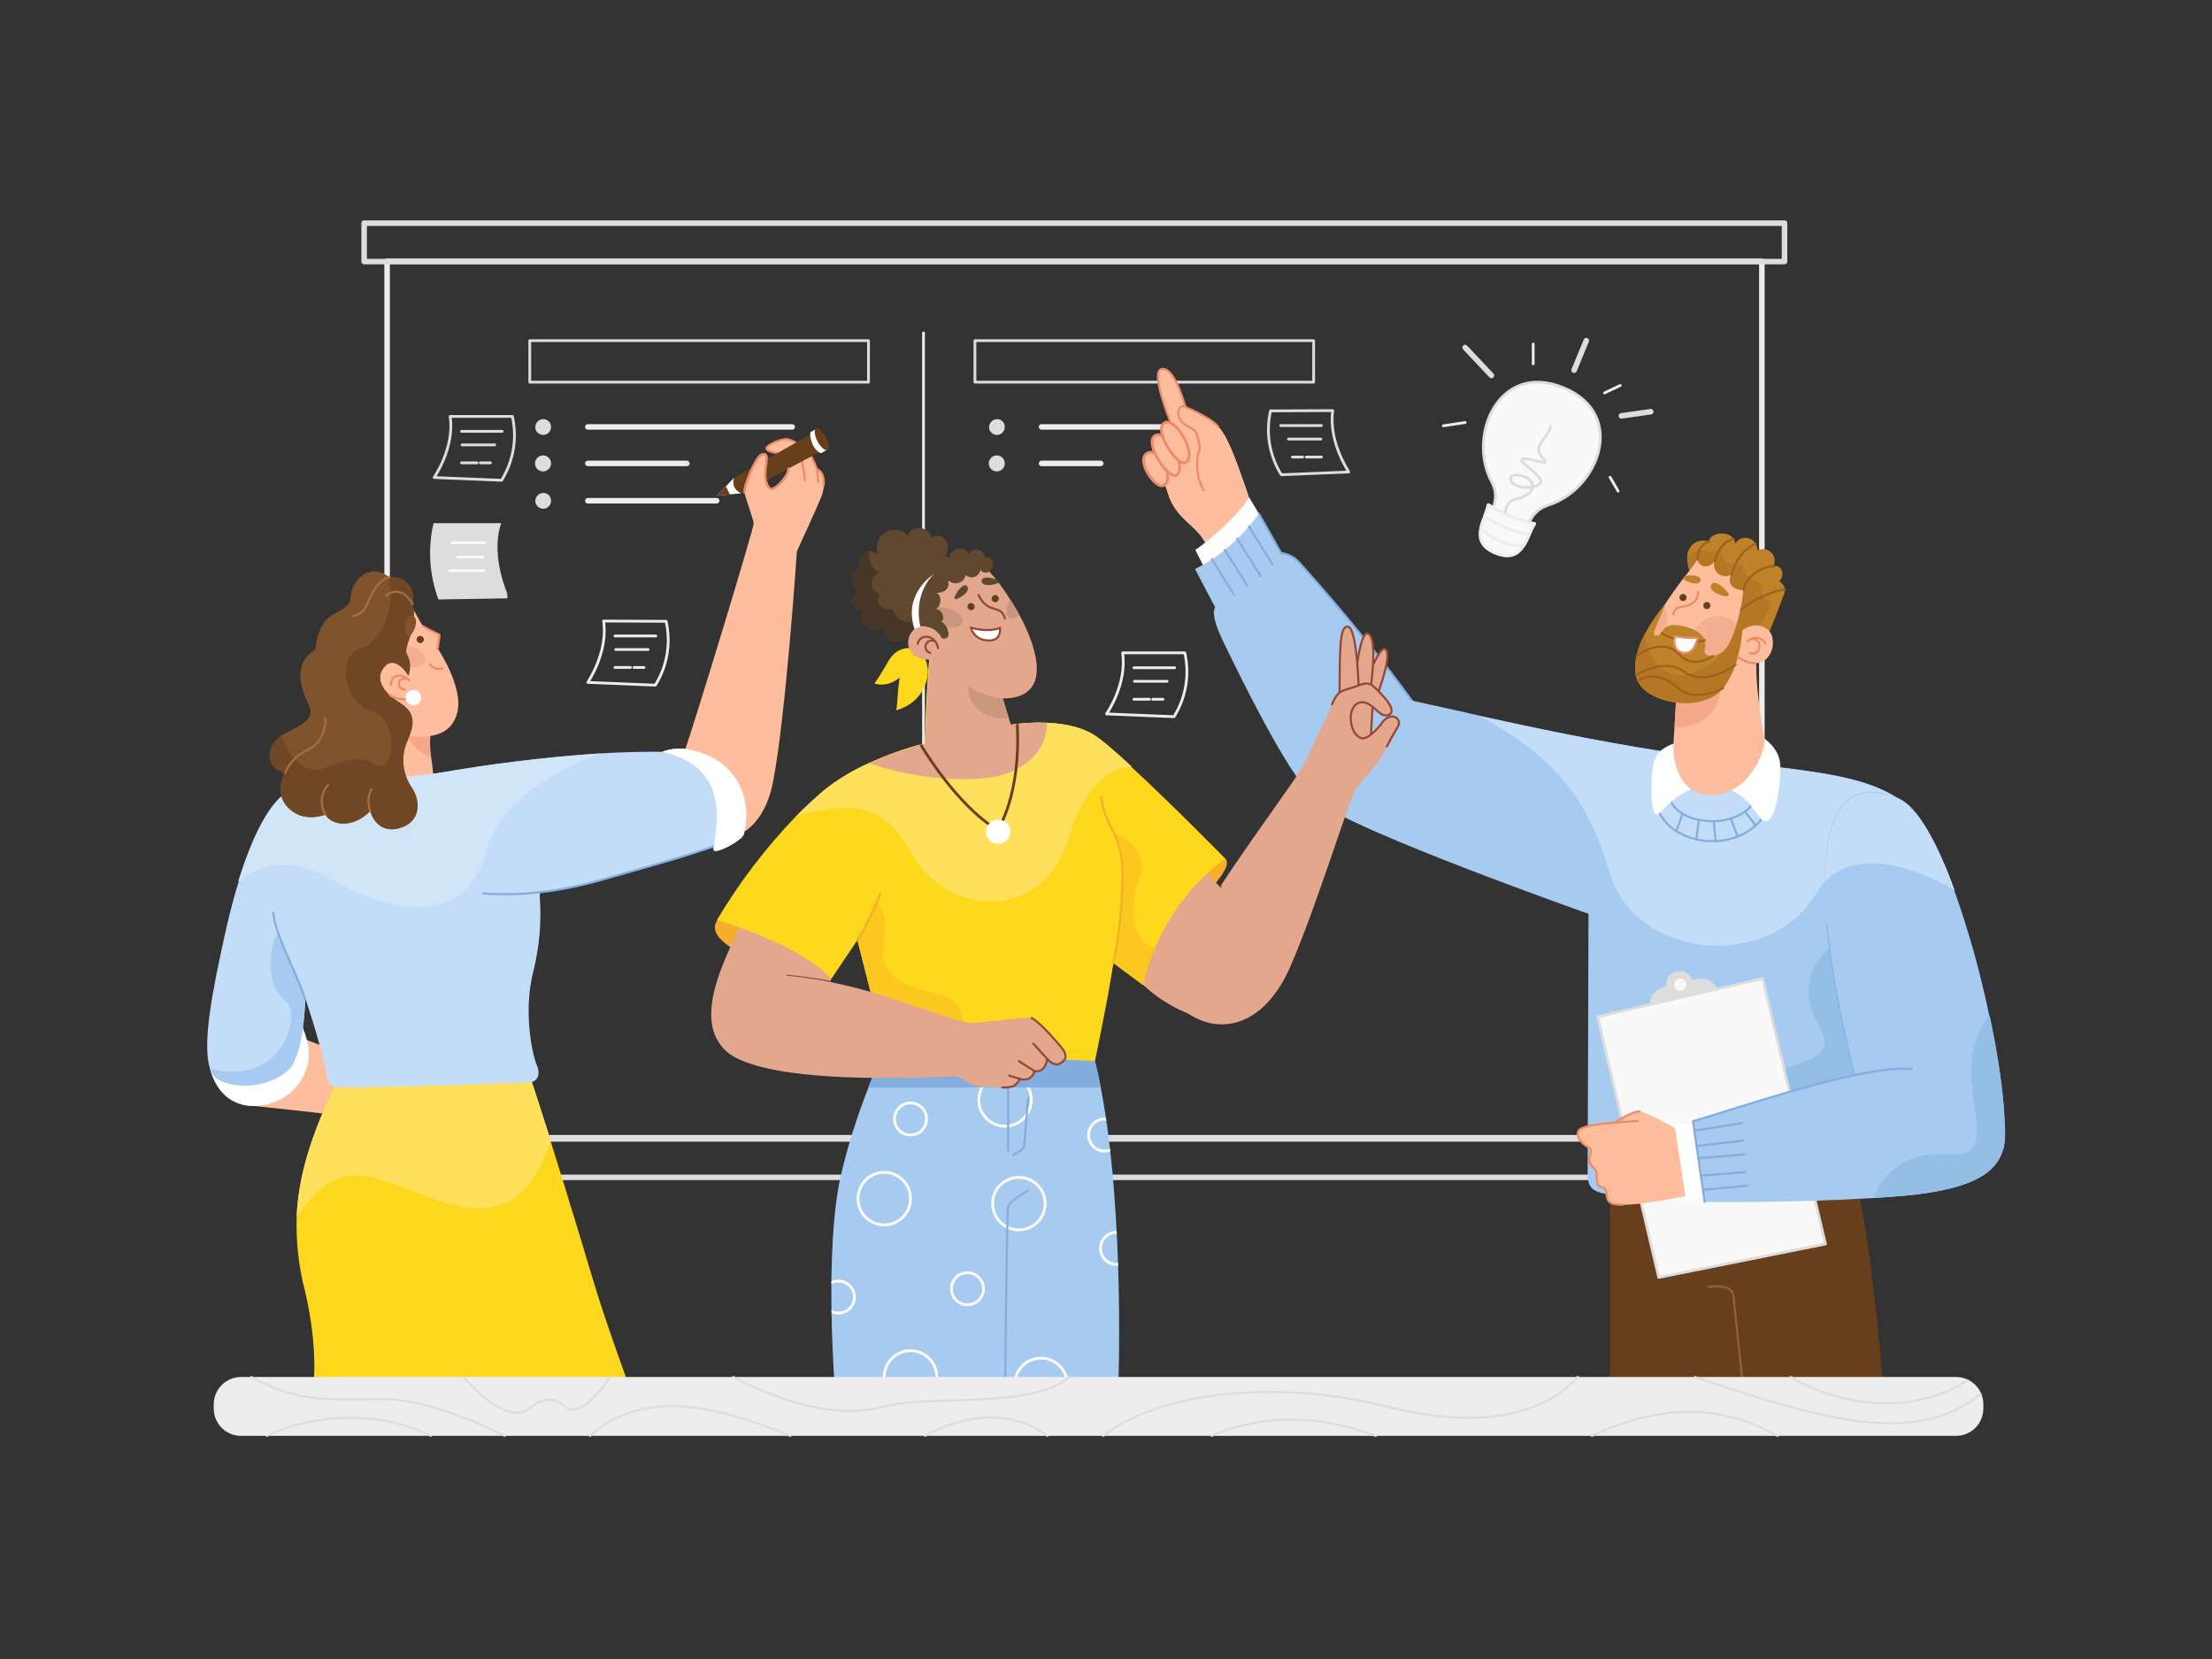 <?xml version="1.0" encoding="UTF-8"?> <!-- Generator: Adobe Illustrator 25.0.1, SVG Export Plug-In . SVG Version: 6.00 Build 0) --> <svg xmlns="http://www.w3.org/2000/svg" xmlns:xlink="http://www.w3.org/1999/xlink" id="Layer_1" x="0px" y="0px" viewBox="0 0 800 600" style="enable-background:new 0 0 800 600;" xml:space="preserve"><rect x="0" y="0" width="800" height="600" fill="#333333" stroke="none"/> <style type="text/css"> .st0{fill:#DDDDDD;} .st1{fill:none;stroke:#EDEDED;stroke-width:2;stroke-linecap:round;stroke-linejoin:round;} .st2{fill:none;stroke:#DDDDDD;stroke-linecap:round;stroke-linejoin:round;} .st3{fill:none;stroke:#DDDDDD;stroke-width:2;stroke-linecap:round;stroke-linejoin:round;} .st4{fill:#F9F9F9;stroke:#DDDDDD;stroke-linecap:round;stroke-linejoin:round;} .st5{fill:#F9F9F9;stroke:#EDEDED;stroke-linecap:round;stroke-linejoin:round;} .st6{fill:none;stroke:#EDEDED;stroke-linecap:round;stroke-linejoin:round;} .st7{fill:#DDDDDD;stroke:#DDDDDD;stroke-miterlimit:10;} .st8{fill:none;stroke:#F9F9F9;stroke-linecap:round;stroke-linejoin:round;} .st9{fill:#FEBD9D;} .st10{fill:none;stroke:#EF8A66;stroke-width:0.75;stroke-linecap:round;stroke-linejoin:round;} .st11{fill:#FEBD9D;stroke:#EF8A66;stroke-miterlimit:10;} .st12{fill:#FFFFFF;} .st13{fill:#A7CAF0;} .st14{fill:none;stroke:#83ADDF;stroke-width:0.75;stroke-linecap:round;stroke-linejoin:round;} .st15{fill:#683F1D;} .st16{fill:none;stroke:#91613D;stroke-width:0.75;stroke-linecap:round;stroke-linejoin:round;} .st17{fill:#93BEE5;} .st18{fill:#C3DCF8;} .st19{fill:#F4A789;} .st20{fill:#F4AF90;} .st21{fill:#BF8228;} .st22{fill:#B57724;} .st23{fill:none;stroke:#9B621F;stroke-width:0.75;stroke-linecap:round;stroke-linejoin:round;} .st24{fill:#FFFFFF;stroke:#EF8A66;stroke-width:0.75;stroke-linecap:round;stroke-linejoin:round;} .st25{fill:#E2A78D;stroke:#934735;stroke-width:0.75;stroke-miterlimit:10;} .st26{fill:#E2A78D;} .st27{fill:none;stroke:#934735;stroke-width:0.75;stroke-linecap:round;stroke-linejoin:round;} .st28{fill:#F7AD2B;} .st29{fill:#FED81D;} .st30{fill:#FCC71F;} .st31{fill:#FFE05C;} .st32{fill:#CB967E;} .st33{clip-path:url(#SVGID_2_);} .st34{fill:none;stroke:#FFFFFF;stroke-miterlimit:10;} .st35{fill:none;stroke:#683F1D;stroke-miterlimit:10;} .st36{fill:none;stroke:#F7AD2B;stroke-width:0.75;stroke-linecap:round;stroke-linejoin:round;} .st37{fill:#83ADDF;} .st38{fill:#604730;} .st39{fill:#473526;} .st40{fill:#FFFFFF;stroke:#934735;stroke-width:0.75;stroke-linecap:round;stroke-linejoin:round;} .st41{fill:#D0E5F7;} .st42{fill:#7F542D;} .st43{fill:#704725;} .st44{fill:none;stroke:#A56F42;stroke-width:0.75;stroke-linecap:round;stroke-linejoin:round;} .st45{fill:#EDEDED;} .st46{fill:none;stroke:#DDDDDD;stroke-width:0.75;stroke-linecap:round;stroke-linejoin:round;} </style> <g id="background"> <path class="st0" d="M363.4,154.4c0,1.6-1.3,2.9-2.8,2.9c-1.6,0-2.9-1.3-2.9-2.8s1.3-2.9,2.9-2.9c0,0,0,0,0,0 C362.1,151.5,363.4,152.8,363.4,154.4z"></path> <line class="st1" x1="376.7" y1="154.4" x2="432.2" y2="154.4"></line> <path class="st0" d="M363.4,167.6c0,1.6-1.3,2.9-2.9,2.9c-1.6,0-2.9-1.3-2.9-2.9s1.3-2.9,2.9-2.9l0,0 C362.1,164.7,363.4,166,363.4,167.6C363.4,167.6,363.4,167.6,363.4,167.6z"></path> <line class="st1" x1="376.7" y1="167.6" x2="398.1" y2="167.6"></line> <path class="st0" d="M199.3,154.4c0,1.6-1.3,2.9-2.8,2.9c-1.6,0-2.9-1.3-2.9-2.8c0-1.6,1.3-2.9,2.8-2.9c0,0,0,0,0,0 C198,151.5,199.3,152.8,199.3,154.4z"></path> <line class="st1" x1="212.6" y1="154.4" x2="286.5" y2="154.4"></line> <circle class="st0" cx="196.4" cy="167.6" r="2.9"></circle> <line class="st1" x1="212.6" y1="167.6" x2="248.4" y2="167.6"></line> <path class="st0" d="M199.3,181.1c0,1.6-1.3,2.9-2.8,2.9c-1.6,0-2.9-1.3-2.9-2.8c0-1.6,1.3-2.9,2.8-2.9c0,0,0,0,0,0 C198,178.2,199.3,179.5,199.3,181.1z"></path> <line class="st1" x1="212.6" y1="181.1" x2="259.2" y2="181.1"></line> <rect x="352.6" y="123.2" class="st2" width="122.5" height="15"></rect> <rect x="191.6" y="123.2" class="st2" width="122.5" height="15"></rect> <rect x="140" y="94.5" class="st1" width="497.2" height="317"></rect> <rect x="131.7" y="411.9" class="st3" width="513.7" height="13.9"></rect> <rect x="131.7" y="80.7" class="st3" width="513.7" height="13.9"></rect> <path class="st4" d="M565.4,140.2c-23.2-9.5-34.8,17.1-26,33.9c2.1,3.9,1.8,7.1-0.2,11.9s-2,8.2,3.3,10.3s7.6-0.3,9.5-5.1 s4-7.2,8.2-8.6C578.2,176.8,588.6,149.7,565.4,140.2z"></path> <path class="st2" d="M545.1,191.1c-1.3-5.7-0.9-9.6,3.2-10.6s7.3-3.3,5.5-6.2s-9.2-3.7-7.1-0.1s12.7,2.3,10.2-1.2s-8.4-6.4-6-7 s9.9,2.8,7.5,0.2c-4.8-5.2,0.8-6.4,2.4-12"></path> <path class="st5" d="M555,189.4c-0.8,1.4-1.5,2.8-2.1,4.3c-0.4,1.1-1,2.2-1.6,3.3c-2.2,3.7-5.2,5.2-10.4,3.1s-6.3-5.3-5.3-9.5 c0.3-1.2,0.7-2.4,1.2-3.5c0.6-1.5,1.1-3,1.5-4.6C543.4,185.9,549,188.2,555,189.4z"></path> <path class="st5" d="M555,189.4c-0.7,1.2-1.4,2.5-1.9,3.9c-0.1,0.1-0.1,0.3-0.2,0.5c-0.4,1.1-1,2.2-1.6,3.3 c-2.2,0.5-4.9,0.1-8.6-1.4s-5.9-3.1-7.1-5c0.3-1.2,0.7-2.4,1.2-3.5l0.2-0.5c0.5-1.3,1-2.7,1.3-4.1C543.4,185.9,549,188.2,555,189.4 z"></path> <path class="st5" d="M555,189.4c-0.7,1.2-1.4,2.5-1.9,3.9c-5.8-1.1-11.3-3.3-16.2-6.6c0.5-1.3,1-2.7,1.3-4.1 C543.4,185.9,549,188.2,555,189.4z"></path> <line class="st3" x1="569.3" y1="133.9" x2="573.7" y2="123.2"></line> <line class="st3" x1="586.4" y1="150.4" x2="597" y2="148.9"></line> <line class="st3" x1="539.4" y1="135.8" x2="529.9" y2="125.7"></line> <line class="st6" x1="554.5" y1="131.6" x2="554.5" y2="124.4"></line> <line class="st6" x1="529.9" y1="152.8" x2="522" y2="154"></line> <line class="st6" x1="582.3" y1="172.6" x2="585.2" y2="177.6"></line> <line class="st6" x1="580.3" y1="142.1" x2="586" y2="139.4"></line> <path class="st7" d="M180.6,189.7h-23.4c-2,8.8-1.4,18,1.7,26.6l24.6-0.4C183.4,215.9,176.8,201.5,180.6,189.7z"></path> <line class="st8" x1="175.3" y1="196.3" x2="163.4" y2="196.3"></line> <line class="st8" x1="174.6" y1="201.5" x2="165.6" y2="201.5"></line> <line class="st8" x1="175.1" y1="206.4" x2="162.6" y2="206.4"></line> <path class="st2" d="M162.8,150.6h22.5c1.8,7.9,0.4,16.2-3.9,23.1l-24.4-1C157,172.7,164.5,162,162.8,150.6z"></path> <line class="st2" x1="166.9" y1="156" x2="181.6" y2="156"></line> <line class="st2" x1="167.1" y1="160.9" x2="178.9" y2="160.9"></line> <line class="st2" x1="166.9" y1="167.4" x2="172.5" y2="167.4"></line> <line class="st2" x1="173.7" y1="167.4" x2="177.4" y2="167.4"></line> <path class="st6" d="M218.3,224.6l22.6,0.1c1.8,7.9,0.4,16.2-3.9,23.1l-24.4-1C212.6,246.7,220,235.9,218.3,224.6z"></path> <line class="st6" x1="222.4" y1="230" x2="237.2" y2="230"></line> <line class="st6" x1="222.7" y1="234.9" x2="234.4" y2="234.9"></line> <line class="st6" x1="222.4" y1="241.4" x2="228" y2="241.4"></line> <line class="st6" x1="229.3" y1="241.4" x2="232.9" y2="241.4"></line> <path class="st6" d="M406,236.1h22.5c1.8,7.9,0.4,16.2-3.9,23.1l-24.4-1C400.2,258.2,407.7,247.5,406,236.1z"></path> <line class="st6" x1="410.1" y1="241.5" x2="424.8" y2="241.5"></line> <line class="st6" x1="410.3" y1="246.4" x2="422.1" y2="246.4"></line> <line class="st6" x1="410.1" y1="252.9" x2="415.7" y2="252.9"></line> <line class="st6" x1="416.9" y1="252.9" x2="420.6" y2="252.9"></line> <path class="st2" d="M482,148.5l-22.5,0.1c-1.8,7.9-0.4,16.2,3.9,23.1l24.4-1C487.8,170.6,480.4,159.9,482,148.5z"></path> <line class="st2" x1="477.9" y1="153.9" x2="463.2" y2="153.9"></line> <line class="st2" x1="477.7" y1="158.8" x2="466" y2="158.8"></line> <line class="st2" x1="477.9" y1="165.3" x2="472.4" y2="165.3"></line> <line class="st2" x1="471.1" y1="165.3" x2="467.4" y2="165.3"></line> <line class="st6" x1="334" y1="120.4" x2="334" y2="356.5"></line> </g> <g id="Man"> <g id="hand"> <path class="st9" d="M451.7,179.9c-5.5-16.2-7.9-22-11-25.5s-12-7.2-12-7.2s-3.7-14.3-8.4-13.8s3.1,19.4,3.1,19.4l-4.1,18.6 c1.3,2.2,2.4,4.5,3.1,7c3.2,10.6,12,11.6,14.5,20.5C436.8,198.4,451.6,189.4,451.7,179.9z"></path> <path class="st9" d="M451.7,179.9c-5.5-16.2-7.9-22-11-25.5s-12-7.2-12-7.2s-3.7-14.3-8.4-13.8s3.1,19.4,3.1,19.4l-4.1,18.6 c1.3,2.2,2.4,4.5,3.1,7c3.2,10.6,12,11.6,14.5,20.5C436.8,198.4,451.6,189.4,451.7,179.9z"></path> <path class="st10" d="M440.7,154.4c-3.1-3.6-12-7.2-12-7.2s-3.7-14.3-8.4-13.8s3.1,19.4,3.1,19.4l-4.1,18.6"></path> <path class="st11" d="M414.6,164.1c3.9-3.1,10.6,8.2,6.5,11.3C418.3,177.6,410.9,167,414.6,164.1z"></path> <path class="st10" d="M428.8,147.1c-3.1-1.2-3.5,4-0.8,6s4.4,2.4,4.8,3.7s1.2,5.2,1.2,5.2c-1.8,5-1.3,10.6,1.3,15.3"></path> <path class="st11" d="M417.5,157.7c3.9-3.1,12.1,11,8.1,14.1C422.8,173.9,413.9,160.6,417.5,157.7z"></path> <path class="st11" d="M420.9,153.1c3.9-3.1,12.1,11,8.1,14.1C426.2,169.4,417.2,156,420.9,153.1z"></path> <path class="st12" d="M437.5,209.1l-5.2-10.2c0,0,12.8-8.8,19.5-19l4.4,7.4C456.1,187.3,450.8,210.4,437.5,209.1z"></path> <path class="st13" d="M514.2,258.5c-17.9-25.8-40.9-51.2-44.1-54.8c-1.7-2-4.2-3.4-6.8-3.7l-8-14.2c0,0-8.7,13-23.1,20l7.3,13.9 c0,0-2.2,1.7,2.7,11.9s23.8,49.4,33.3,57.2C498.3,307.5,537.7,292.5,514.2,258.5z"></path> <line class="st14" x1="451.1" y1="211.8" x2="443" y2="198.9"></line> <line class="st14" x1="446.3" y1="215.1" x2="438.3" y2="202.3"></line> <line class="st14" x1="451.7" y1="190.4" x2="460.2" y2="204.1"></line> <line class="st14" x1="447.4" y1="194.8" x2="456" y2="208.4"></line> <path class="st14" d="M514.2,258.5c-17.9-25.8-40.9-51.2-44.1-54.8c-1.7-2-4.2-3.4-6.8-3.7l-8-14.2"></path> </g> <g id="body"> <path class="st15" d="M681.2,503.1h-98.9v-77.9l88.4-1.2C677.5,452.7,681.2,503.1,681.2,503.1z"></path> <path class="st16" d="M630.5,503.1c0,0-3.2-31.4-3.6-34.4c-0.2-1.6-1.5-2.9-3.1-3.2c-1.9-0.4-3.9-0.4-5.8,0"></path> <path class="st13" d="M688.3,313.8c-1.6,26.1-7,66.6-10.8,92.5c-2.1,14.5-3.7,24.4-3.7,24.4s-63.3,2.5-80.5,2s-19.1-1.7-19.1-8.7 s0.3-93.5,0.3-93.5s-84.9-30-97.1-40.2s2.4-43.7,33.8-36.8c7.9,1.7,15.8,3.5,23.8,5.3c23.8,5.3,49.1,10.6,80.8,15.1 c34.4,4.9,56,5.2,70.7,14.9C688.9,290.3,689.2,300.1,688.3,313.8z"></path> <path class="st17" d="M665.5,340.1c-13.4,8.5-13.4,20.4-8.2,29.6c12.1,21.3-23,7.5-24.5,33.8l50.8-12.1L665.5,340.1z"></path> <path class="st18" d="M706.9,322c-5.8-3.5-12-6.3-18.6-8.1c-10.8-3-21.2-2.4-28.1,4.8c-1.2,1.3-2.3,2.7-3.2,4.2 c-17.3,29-65.7,23.7-74.7-6.9c-7.6-26-19.4-42.2-47.2-57c23.8,5.2,49.1,10.5,80.8,15c34.4,4.9,56,5.2,70.7,14.9 C693.5,291.8,700.7,304.9,706.9,322z"></path> <path class="st14" d="M619.2,272.1c-11.3,0-20.4,7.2-20.4,16.1c0,5,2.9,9.5,7.5,12.4c2.2,1.4,4.6,2.4,7.2,3 c1.9,0.4,3.8,0.7,5.8,0.6c0.4,0,0.8,0,1.3,0c2.7-0.1,5.4-0.7,7.9-1.7c2.4-0.9,4.6-2.3,6.5-4c3-2.6,4.7-6.4,4.8-10.3 C639.7,279.3,630.5,272.1,619.2,272.1z M626,296c-2,0.6-4.1,1-6.2,1h-0.6c-1.6,0-3.3-0.2-4.9-0.5c-2.1-0.4-4-1.2-5.8-2.2 c-2.9-1.8-4.7-4.2-4.7-6.9c0-5.3,6.9-9.7,15.4-9.7s15.4,4.3,15.4,9.7c0,2.4-1.3,4.5-3.6,6.2C629.5,294.6,627.8,295.5,626,296z"></path> <path class="st12" d="M609.1,268c-3.8,0.7-8.1,2-10.2,5.7s-2.2,18.9-0.3,20.6s4.5-6.3,16.2-10.2L609.1,268z"></path> <path class="st12" d="M624.5,284.8l11.9-18.8c0,0,6.3,3.3,7.3,9.4s-1.7,25.8-6.7,20.8C633.5,292.7,634.2,289.8,624.5,284.8z"></path> <line class="st14" x1="606.3" y1="300.6" x2="608.5" y2="294.2"></line> <line class="st14" x1="613.5" y1="303.6" x2="614.4" y2="296.5"></line> <line class="st14" x1="620.5" y1="304.3" x2="619.8" y2="297"></line> <line class="st14" x1="628.4" y1="302.6" x2="626" y2="296"></line> <line class="st14" x1="634.9" y1="298.5" x2="631.1" y2="293.5"></line> <path class="st9" d="M638.2,268.5c0.1,2.3-4.7,17.7-17.9,19s-15.2-13.1-15.1-16.9c0-1.5,0.2-4.2,0.4-7.6 c0.3-4.6,0.6-10.6,0.9-16.4l0.1-1.3c1.5-34,30.7-27.2,28.8-9.2C634.2,247.2,638.1,266.2,638.2,268.5z"></path> <path class="st19" d="M605.6,263c0.3-4.6,0.6-10.6,0.9-16.4l16.2-2.5C623.2,254.4,618.2,263.3,605.6,263z"></path> <path class="st14" d="M671,388.8c0-0.2-0.1-0.4-0.2-0.6c-4.5-18.2-8.3-37.3-9.9-53.9"></path> <path class="st0" d="M597,365.9c-1.5-6.3,2.4-8.2,5.7-9.3c-0.3-1.8,0.3-4.7,4.3-5.3c3.8-0.6,5.1,3.1,5.1,3.1s7.9-2.7,9.9,5.4 L597,365.9z"></path> <polygon class="st4" points="577.8,367.7 637.5,353.9 660.2,449.9 599.9,462 "></polygon> <path class="st4" d="M605,356.1c0,1.5,1.2,2.7,2.7,2.7c1.5,0,2.7-1.2,2.7-2.7c0-1.5-1.2-2.7-2.7-2.7c0,0,0,0,0,0 C606.2,353.4,605,354.6,605,356.1z"></path> </g> <g id="upper_hand"> <path class="st13" d="M725,408.3L725,408.3c0,1.9-0.1,3.8-0.3,5.7v0.3c-0.1,0.4-0.1,0.8-0.3,1.1c-2.4,8-17.9,15.5-32.2,7.2 c-1.3-0.7-2.5-1.5-3.6-2.5c-4.6-3.8-8.4-8.6-11.1-14c-2.9-5.6-5.1-11.4-6.6-17.5c0-0.2-0.1-0.4-0.2-0.6 c-6-24.3-10.7-50.1-10.7-69.6c0-23.5,6.9-37.9,26.6-29.7c6.8,2.9,13.9,16,20.1,33.1c5.3,14.8,9.5,29.9,12.7,45.3 C723,383.2,725,398.2,725,408.3z"></path> <path class="st17" d="M724.8,414.1v0.3c-0.1,0.4-0.1,0.8-0.3,1.1c-2.4,8-17.9,15.5-32.2,7.2c-1.3-0.7-2.5-1.5-3.6-2.5 c4.4-2.3,9.3-3.2,14.2-2.8c26.4,2.4-1.6-26.8,16.7-50.2c3.4,16,5.4,31,5.5,41.1l0,0C725.2,410.2,725.1,412.2,724.8,414.1z"></path> <path class="st18" d="M706.9,322c-5.8-3.5-12-6.3-18.6-8.1c-10.8-3-21.2-2.4-28.1,4.8c0-23.5,6.9-37.9,26.6-29.7 C693.5,291.8,700.7,304.9,706.9,322z"></path> </g> <g id="hand-2"> <path class="st9" d="M607.1,408.8c-1.6-1-11.3-6.6-14.1-6.8s-8.8,4-8.8,4s-11.8,0.7-13.2,2.8s1.3,5.1,3.4,6.1s0.1,3.2,0.4,5 s2.5,3,2.7,4.2s-0.9,4.5,1.8,5.3s1,2.5,2.4,4.9s9.7,1.9,31-2.3L607.1,408.8z"></path> <path class="st10" d="M593,402c-2.8-0.2-8.8,4-8.8,4s-11.8,0.7-13.2,2.8s1.3,5.1,3.4,6.1s0.1,3.2,0.4,5s2.5,3,2.7,4.2 s-0.9,4.5,1.8,5.3s1,2.5,2.4,4.9c0.5,0.9,2.2,1.4,5.2,1.4"></path> <polygon class="st12" points="605.6,406.8 609.8,434.2 618.9,432.8 616.1,406.2 "></polygon> <path class="st13" d="M724.8,414.3c-0.1,0.4-0.2,0.8-0.3,1.1c-2.4,9.4-12.4,15.4-39.9,17.4c-2.4,0.2-4.8,0.3-7.1,0.5 c-32.6,1.9-60.9,1.4-60.9,1.4l-4.2-29.2c14.8-4.4,39.4-12.7,58.7-16.7c8-1.6,15-2.6,20.2-2.2c5.9,0.3,11.7,1.3,17.3,2.9 c1.5,0.4,3,1,4.4,1.6c6.6,3,11.1,7.7,11.9,15.4c0.1,0.6,0.1,1.3,0.2,1.9l0,0C725.2,410.3,725.1,412.4,724.8,414.3z"></path> <path class="st14" d="M691.2,386.6c-5.2-0.4-12.2,0.5-20.2,2.2c-19.3,4-43.9,12.3-58.7,16.7l4.2,29.2"></path> <line class="st14" x1="612.8" y1="408.9" x2="630.1" y2="406.2"></line> <line class="st14" x1="613.6" y1="414.5" x2="630.5" y2="412.5"></line> <line class="st14" x1="614.2" y1="418.9" x2="630.9" y2="417.5"></line> <line class="st14" x1="615.2" y1="425.2" x2="631.2" y2="423.9"></line> <line class="st14" x1="616.1" y1="430.3" x2="631.8" y2="428.8"></line> <path class="st10" d="M584.2,406c4.3-0.4,8.2-0.6,8.2-0.6"></path> <path class="st17" d="M724.8,414.3c-0.1,0.4-0.1,0.8-0.3,1.1c-2.4,9.4-12.4,15.4-39.9,17.4c-2.4,0.2-4.8,0.3-7.1,0.5 c6.1-15.1,19.7-16.4,25.5-15.8c17.7,1.6,11-10.9,10.1-26.4c6.6,3,11.1,7.7,11.9,15.4c0.1,0.6,0.1,1.3,0.2,1.9l0,0 C725.2,410.3,725.1,412.4,724.8,414.3z"></path> </g> <g id="head"> <path class="st9" d="M633.4,213.6c-0.7,4.9-1.8,9.6-3.5,14.2c-2.6,6.7-6.8,12.6-13.6,12.6c-0.7,0-1.4-0.1-2.2-0.2l-18.2-7.4 c0,0,0.1-0.4,0.3-1c1.3-4.4,3.1-8.6,5.5-12.6c0.2-0.3,0.4-0.7,0.7-1c4.3-6.6,8.6-11.8,8.6-11.8s0.2-6.3,5.4-7.2 S634.8,204,633.4,213.6z"></path> <path class="st20" d="M629.9,227.8c-2.6,6.7-6.8,12.6-13.6,12.6c-4.5-2.8-5.8-8.8-2.9-13.2c2.8-4.5,8.8-5.8,13.2-2.9 C628,225.1,629.1,226.3,629.9,227.8z"></path> <path class="st20" d="M603.1,223.6c0,4-2.9,7.4-6.8,8.1c1.3-4.4,3.1-8.6,5.5-12.6C602.7,220.5,603.1,222.1,603.1,223.6z"></path> <path class="st21" d="M645.2,214.9c-0.8,2.3-3.6,9.6-5.2,13.5c-0.6,1.6-1.1,2.7-1.1,2.7l-4.4-1.6l-3.2-1.1l-1.1-0.4 c0,0,0,0.5-0.1,1.3c-0.3,3-0.9,6.1-1.8,9c-1,3.7-2.6,7.1-4.8,10.2c-6,8-21.6,7.2-28.8,1c-5-4.3-4-12.3,0.3-20.5 c2.1-3.8,4.5-7.4,7.4-10.7c0,0-3.5,8.2-4.1,10c-0.7,2.2,1.9,2,2.9,0.1s2.9-3.2,8.5-1.7s7.9,4.4,6.8,8.4c-0.6,2.4,3.8,3.2,7.1,0.1 c0.3-0.3,0.5-0.6,0.8-0.9c0.4-0.6,0.8-1.2,1.2-1.8c3-6.1,4.8-15.5,4.9-19.1c-3.3,0.2-6.2-2.3-4.3-5.5c-3.9,1.6-6.8-1.2-6.2-4.9 c-1.7,2.7-5.5,2.5-6-0.7l-3,4.1c-0.6-1.6-0.8-3.2-0.8-4.9c0.2-5,4.5-6.8,7.8-5.7c0.5-3.6,9-4.3,9.6,0.8c1.8-3.4,7.8-2.7,8,2.5 c2-1.1,4.6-0.4,5.7,1.7c0.7,1.2,0.7,2.7,0.1,3.9c2.8-0.6,4.5,3,2.1,5.6C643.7,210.4,646.3,211.6,645.2,214.9z"></path> <path class="st15" d="M616,219c0,0.7,0.6,1.3,1.3,1.3c0.7,0,1.3-0.6,1.3-1.3c0-0.7-0.6-1.3-1.3-1.3S616,218.3,616,219 C616,219,616,219,616,219z"></path> <path class="st15" d="M607.4,216.1c0,0.7,0.6,1.3,1.3,1.3c0.7,0,1.3-0.6,1.3-1.3c0-0.7-0.6-1.3-1.3-1.3c0,0,0,0,0,0 C608,214.8,607.4,215.4,607.4,216.1z"></path> <path class="st21" d="M618.7,211.9c-0.7,2.4,6.3,4.8,6.6,3.3C625.5,214.2,619.7,208.4,618.7,211.9z"></path> <path class="st21" d="M608.8,208.8c-0.4,1.3,5.5,3.5,6.2,1.3C615.8,207.6,609.1,207.7,608.8,208.8z"></path> <path class="st22" d="M634.5,229.4l-4.3-1.6c-0.3,3.5-0.9,7-1.9,10.3c-1.4,0.2-3-0.5-4.6-3c0.8-0.8,1.4-1.7,1.9-2.7 c3-6.1,4.8-15.5,4.9-19.1c-3.3,0.2-6.2-2.3-4.3-5.5c-3.9,1.6-6.8-1.2-6.2-4.9c-1.7,2.7-5.5,2.5-6-0.7l-3,4.1 c-0.6-1.6-0.8-3.2-0.8-4.9c1.6-1.6,3.8-2.8,5.7-2.2c0,0,4.9,1.2,6.6-1.2c-1,3.8,2.9,7.3,7.4,5.8c0,0,1.6,6.8,7.1,6.8 c0,0-0.6,6.1,2.6,6.7C642.1,217.9,637.3,224.8,634.5,229.4z"></path> <path class="st22" d="M630.1,229.2c-0.3,3-0.9,6.1-1.8,9c-1,3.7-2.6,7.1-4.8,10.2c-6,8-21.6,7.2-28.8,1c-5-4.3-4-12.3,0.3-20.5 c0.6,14.3,14.2,22.5,28.7,6.4l0.8-0.9C626.3,232.5,628.1,230.8,630.1,229.2z"></path> <path class="st22" d="M640,228.4c-0.6,1.6-1.1,2.7-1.1,2.7l-4.4-1.6l-3.2-1.1C636.2,225.1,638.7,226.4,640,228.4z"></path> <path class="st9" d="M628.5,237.6c0.9-3.2,1.4-6.4,1.7-9.6c2.8-2.5,7.6-2.4,9.8,0.4c0.6,0.8,1,1.7,1.1,2.7 C642,237,636.9,243.4,628.5,237.6z"></path> <path class="st10" d="M634.9,239.9c-2.3-0.1-4.5-0.9-6.3-2.3"></path> <path class="st10" d="M605.2,222.2c0.4-2.5,1.8-2.5,4.5-3s4.7-2.8,4.4-5.2"></path> <path class="st10" d="M632,232c1.5-1.7,4.1-1.8,5.7-0.3c0.3,0.3,0.6,0.6,0.8,1"></path> <path class="st10" d="M633.3,231.1c4.5-0.4,3.8,6.4-0.5,5.1"></path> <path class="st23" d="M592.4,246.2c4.3-2.9,10-1.4,14.6,2.7c6.1,5.5,16.2,0,16.2,0"></path> <path class="st23" d="M627.7,240.4c-2.5,2-12,7.5-18.8,2.4s-17.2,1.3-17.2,1.3"></path> <path class="st23" d="M591.9,237.3c2.2-2,10.3-6.3,15.5-0.6s12.1,0.5,12.1,0.5"></path> <path class="st23" d="M601,228.9c1.3,1.4,10.3,4.6,15.6,2.6"></path> <path class="st23" d="M614.1,202.3c-0.6-2.9,2-6.2,4.1-6.4"></path> <path class="st23" d="M620.1,203c0.4-2.3,3.1-7.8,7-8"></path> <path class="st23" d="M626.3,207.9c1-4.4,3.9-9.2,8.6-11.2"></path> <path class="st23" d="M630.6,213.4c0.6-4.9,7.3-8.9,10.9-8.6"></path> <path class="st23" d="M629.6,220.6c4.3-3.7,11.9-7.1,15.9-7.3"></path> <path class="st24" d="M605.7,230.1c3.9,0.9,8.3,0.4,8.2,0.6s-0.8,6-5.1,5.4S605.7,230.1,605.7,230.1z"></path> </g> </g> <g id="Girl_Mid"> <g id="hand-3"> <path class="st25" d="M493.1,248.9c2.7-7.5,6.3-15.2,7.9-14.2c2.8,1.7-2.8,16.4-2.8,16.4L493.1,248.9z"></path> <path class="st25" d="M489.7,250.6c0-0.5,1.7-22,4.8-21.5c4.3,0.6,0.9,22,0.9,22L489.7,250.6z"></path> <path class="st25" d="M484.5,253.7c-0.1-21.6,0.3-27.1,2.9-27.1c3.6,0,4.1,24.9,4.1,24.9L484.5,253.7z"></path> <path class="st25" d="M496.6,252.4c-0.6,10.2-0.9,15.6-0.9,15.6s-9.1,5-9.7-7.2S496.6,252.4,496.6,252.4z"></path> <path class="st26" d="M444.5,315.8c-12,17.9-26.8,42.7-14.9,50.7s27.7,4.7,37.2-17.2s21.1-60.1,23.5-63.8s7.8-8.2,11.3-15.4 s5.2-7.7,4-9.7s-4.1-1.3-5.7,1s-5.7,6.8-8,5.5s-3.3-3.9-3.4-7.1s1.9-6.7,5.5-5.5s5.4,5.9,8.5,4.2s-3.5-8.2-5.8-10.2 s-4.1-0.6-8,0.6s-5.1,1.4-7,6s-9.3,19.5-10.5,22.2S455.8,299,444.5,315.8z"></path> <path class="st27" d="M501.6,270c3.5-7.3,5.2-7.7,4-9.7s-4.1-1.3-5.7,1s-5.7,6.8-8,5.5s-3.3-3.9-3.4-7.1s1.9-6.7,5.5-5.5 s5.4,5.9,8.5,4.2s-3.5-8.2-5.8-10.2s-4.1-0.6-8,0.6s-5.1,1.4-7,6"></path> <path class="st27" d="M441.5,320.3c-2.1,3.2-4.1,6.5-6.1,9.9"></path> </g> <g id="body-2"> <path class="st28" d="M259.4,332.8c-3.3,5.1,3.5,9,9.6,13s7.8-14.2,7.8-14.2S261.2,329.9,259.4,332.8z"></path> <path class="st28" d="M443.1,310.5c2.1,1.6-1,6.8-6.9,12.5l-4.9-6.3C431.3,316.8,438.2,308.7,443.1,310.5z"></path> <path class="st26" d="M433.3,312.1c13.8,14.6,29.9,33.9,21.4,48.6s-28.9,6.9-41.2-4.4C413.5,356.3,403.4,337,433.3,312.1z"></path> <path class="st26" d="M268.9,332.4c-5.3,11.8-20.7,38.2-4.4,49.1s36.1-27.3,36.1-27.3S294.6,331.3,268.9,332.4z"></path> <path class="st29" d="M443.1,310.5c-11.2,8.3-19.9,19.4-25.3,32.2c-1.9,4.4-3.4,8.9-4.3,13.6c-3.2-2.3-10.8-8-10.8-8 c-0.6,3.5-1.3,7.6-2,11.7c-2.2,11.8-4.7,23.8-4.7,23.8h-74.8l-1.3-5l-9.8-38.8l-9.5,14.1c-0.2-0.2-0.4-0.5-0.6-0.7 c-11-11.9-40.7-20.7-40.7-20.7c8.1-13.6,17.7-26.2,28.7-37.6c3.2-3.3,6.6-6.4,10.1-9.4c4.9-3.9,10.4-7.2,16.1-9.7 c6.6-3,13.4-5.4,20.3-7.2c0,0,0.2-15.9,1.9-34.7c0.8-8.5,18-10.1,22,4.3s7,23.7,7,23.7c4.3-0.6,8.7-0.9,13-0.7 c5.5,0.2,11.8,1.2,16.7,4.1c2.6,1.5,7.9,6.1,14,11.8C423.8,290.8,443.1,310.5,443.1,310.5z"></path> <path class="st30" d="M417.8,342.7c-1.9,4.4-3.4,8.9-4.3,13.6c-3.2-2.3-10.8-8-10.8-8c2.2-11,3.3-22.1,3.3-33.3 c0-4.9-1.2-9.8-3.4-14.2c6.9,3.9,12.7,8.2,9.3,17.5C408.7,326.9,409.2,341.2,417.8,342.7z"></path> <path class="st30" d="M345.2,381.7l-25.3-3l-9.8-38.7c2.7-4.4,5-9,7-13.8c10.1,12-11.2,26,21.9,33.3 C355.6,363.2,345.2,381.7,345.2,381.7z"></path> <path class="st31" d="M409.3,277.2c-8.8,0.8-17.3,7.5-22.6,25.3c-9.6,32.2-44.9,28.4-57,6.1c-9.5-17.4-21.2-19.4-41.6-13.5 c3.2-3.3,6.6-6.4,10.1-9.4c4.9-3.9,10.4-7.2,16.1-9.7c6.6-3,13.4-5.4,20.3-7.2c0,0,0.2-15.9,1.9-34.7c0.8-8.5,18-10.1,22,4.3 s7,23.7,7,23.7c4.3-0.6,8.7-0.9,13-0.7c5.5,0.2,11.8,1.2,16.7,4.1C397.9,267,403.2,271.6,409.3,277.2z"></path> <path class="st26" d="M378.6,261.4c0.2,10.8-9.2,18-19.9,19.7s-28.5,0.4-44.3-5c6.6-3,13.4-5.4,20.3-7.2c0,0,0.2-15.9,1.9-34.7 c0.8-8.5,18-10.1,22,4.3c0.9,3.2,1.8,6.2,2.5,8.9c1.6,5.6,2.9,9.9,3.7,12.4c0.5,1.6,0.8,2.4,0.8,2.4 C369.9,261.5,374.3,261.2,378.6,261.4z"></path> <path class="st32" d="M364.9,259.7c-9.5,0.8-15-4.9-14.9-12.4c0,0,6.6,0,11.2,0C362.8,253,364.1,257.2,364.9,259.7z"></path> <path class="st13" d="M404.4,503.1H302c0,0-4.1-50.9,2.1-77.9c2.5-10.9,5.9-21.5,10-31.9c1.8-4.6,3.8-9.2,6.1-13.6l75.8,4.1 c0.8,3.1,1.5,6.2,2.1,9.5C407,439.3,404.4,503.1,404.4,503.1z"></path> <g> <defs> <path id="SVGID_1_" d="M404.4,503.1H302c0,0-4.1-50.9,2.1-77.9c2.5-10.9,5.9-21.5,10-31.9c1.8-4.6,3.8-9.2,6.1-13.6l75.8,4.1 c0.8,3.1,1.5,6.2,2.1,9.5C407,439.3,404.4,503.1,404.4,503.1z"></path> </defs> <clipPath id="SVGID_2_"> <use xlink:href="#SVGID_1_" style="overflow:visible;"></use> </clipPath> <g class="st33"> <circle class="st34" cx="319.8" cy="433.5" r="9.5"></circle> <circle class="st34" cx="329.3" cy="498" r="9.5"></circle> <circle class="st34" cx="368.5" cy="435.3" r="9.5"></circle> <circle class="st34" cx="376.5" cy="500.7" r="9.5"></circle> <circle class="st34" cx="363.5" cy="397.8" r="9.5"></circle> <circle class="st34" cx="349.9" cy="466.1" r="5.8"></circle> <circle class="st34" cx="403.8" cy="451.5" r="5.8"></circle> <path class="st34" d="M405.3,410.5c0,3.2-2.6,5.8-5.8,5.8s-5.8-2.6-5.8-5.8s2.6-5.8,5.8-5.8h0 C402.7,404.7,405.3,407.3,405.3,410.5z"></path> <path class="st34" d="M309,469.1c0,3.2-2.6,5.8-5.8,5.8s-5.8-2.6-5.8-5.8s2.6-5.8,5.8-5.8h0C306.4,463.3,309,465.9,309,469.1z"></path> <circle class="st34" cx="329.3" cy="404.7" r="5.8"></circle> </g> </g> <path class="st35" d="M333,269.3c0,0,12.5,21.6,27.8,30.9c0,0,8.5-12.4,7.1-38.3"></path> <path class="st12" d="M356.6,300.8c0,2.4,2,4.4,4.4,4.4s4.4-2,4.4-4.4s-2-4.4-4.4-4.4S356.6,298.4,356.6,300.8L356.6,300.8z"></path> <path class="st36" d="M402.7,348.3c2.2-11,3.3-22.1,3.3-33.3c0-4.9-1.2-9.8-3.4-14.2c-1.9-4-3.9-7.7-4.3-12.6"></path> <path class="st36" d="M318.4,323.1c0,0-0.5,1.2-1.3,3.1c-2,4.8-4.3,9.4-7,13.8"></path> <path class="st37" d="M398,393.3h-84c1.8-4.6,3.8-9.2,6.1-13.6l75.9,4.1C396.7,386.8,397.4,390,398,393.3z"></path> <path class="st14" d="M364.6,393.3v22.9"></path> <path class="st14" d="M366.4,417.7c2.4-1.3,3.8-1.9,4-3.4s1.4-17.3,1.4-17.3"></path> <path class="st14" d="M363.5,503.1c0,0,0.6-63.8,1.1-66.7c0,0,0-0.1,0-0.1c0.5-1,1.5-2.4,7.2-5.7"></path> <path class="st12" d="M239.5,271.9c5.1-1.9,10.6-1.5,17.6,1.8c8.2,3.9,15.4,14.1,11.9,28c-0.6,2.2-9.3,6.9-10.8,5.9 S268.3,278,239.5,271.9z"></path> </g> <g id="head-2"> <path class="st29" d="M330.4,234.4c-4.5-0.4-7.3,1.4-9.4,5.2s-4.7,7.6-4.7,7.6s5.4,2.2,10.8-3.8 C331.9,237.8,330.4,234.4,330.4,234.4z"></path> <path class="st29" d="M333.6,236.1c-5.1,1.4-7.4,3.4-8.3,9.5s-0.6,8.9-1.2,11.3c0,0,6.5-1.5,9.6-7.3 C336.6,244,335.8,240.4,333.6,236.1z"></path> <path class="st38" d="M340,203.4c0,0-4.9,10.6-5,19.5c-0.1,2,0.2,4,0.9,5.9l-5.4,0.6c-4.6,4.4-13,2.9-10-2.8 c-5,3.1-11.5-1.1-8.3-5.7c-3.9,0.9-5.9-5.4-0.9-7c-4.2-0.4-5-7.9,0.6-8.3c-1.4-1.5-1.4-3.9,0.1-5.3c0.6-0.6,1.4-1,2.3-1 c1.2,0,2.3,0.5,3.1,1.4c-2.4-8.7,7.8-11.5,11-6.9c0.5-3.7,7.5-4.1,8.5,0.7C342.1,191.6,345.5,198.6,340,203.4z"></path> <path class="st39" d="M335.9,228.8l-5.4,0.6c-4.6,4.4-13,2.9-10-2.8c-5,3.1-11.5-1.1-8.3-5.7c-3.9,0.9-5.9-5.4-0.9-7 c-4.2-0.4-5-7.9,0.6-8.3c-1.4-1.5-1.4-3.9,0.1-5.3c0.6-0.6,1.4-1,2.3-1c-0.4,3.1,1,7.4,4,7.7c-4.1,1.5-4.1,6.4,0,8.1 c-2.5,2.8,1.3,6.8,4.5,4.6c-0.1,3.1,4.6,8.2,12.1,3.1C334.9,224.9,335.2,226.9,335.9,228.8z"></path> <path class="st26" d="M365.8,252.4c-14.5,2-27.2-14.4-27.2-14.4c-6.6,2.3-11.8-2.8-9.7-8c0.4-1,1-1.8,1.8-2.4l0,0 c0.7-0.5,1.4-0.8,2.2-1c0.6-0.1,1.3-0.1,1.9-0.1c2.5,0.3,4.6,1.8,5.7,4.1c0.5,0.8,3.5,0.7,2.2-2.9c-1.2-3.1-2.5-2.8-2.5-2.8 c2-0.6,0.4-5.1-2-4.5c2-0.9,2.7-4.6,0.5-6c2.4-0.1,5-1.1,4.1-4.8c1.3,1.5,3.5,1.7,5.1,0.5c0.7-0.6,1.1-1.4,1.3-2.3 c1.3,1.2,3.3,1.2,4.5-0.1c0.6-0.6,0.9-1.3,0.9-2.1c0.3,1.4,1.9,1.8,3.1,1c2.8,3.1,5.3,6.4,7.5,10l0.1,0.1c1.2,1.9,2.4,3.8,3.4,5.7 C376.5,237,378.6,250.6,365.8,252.4z"></path> <path class="st32" d="M348.2,225.1c-0.5,1.8-3.8,2.4-7.2,1.4s-5.9-3.3-5.3-5.1s3.8-2.4,7.2-1.4S348.8,223.3,348.2,225.1z"></path> <path class="st32" d="M368.7,222.6c-1.4,1-2.8,1.3-3.8,0.7c-1.4-0.9-1.2-3.7,0.4-6.4C366.5,218.8,367.7,220.7,368.7,222.6z"></path> <path class="st12" d="M334.9,226.6c-0.6-0.1-1.3,0-1.9,0.1c-0.8,0.2-1.6,0.5-2.2,1l0,0c-4.6-13.6,7.6-20.5,7.6-20.5 C333.7,213.9,334.4,223,334.9,226.6z"></path> <path class="st15" d="M358.6,216.5c0,0.7,0.6,1.3,1.3,1.3c0.7,0,1.3-0.6,1.3-1.3c0-0.7-0.6-1.3-1.3-1.3 C359.3,215.2,358.7,215.8,358.6,216.5C358.6,216.5,358.6,216.5,358.6,216.5z"></path> <path class="st15" d="M349.9,219.4c0,0.7,0.6,1.3,1.3,1.3c0.7,0,1.3-0.6,1.3-1.3c0-0.7-0.6-1.3-1.3-1.3l0,0 C350.5,218,349.9,218.6,349.9,219.4z"></path> <path class="st38" d="M358.8,205.4c-0.2,0.5-0.6,1-1.1,1.3c-1.2,0.8-2.8,0.4-3.1-1c-0.1,1.8-1.6,3.2-3.3,3.1 c-0.8,0-1.6-0.4-2.1-0.9c-0.3,2-2.1,3.3-4.1,3c-0.9-0.1-1.7-0.6-2.3-1.3c1,3.7-1.7,4.6-4.1,4.8c2.2,1.3,1.5,5.1-0.5,6 c2.4-0.6,4,3.8,2,4.5c0,0,1.3-0.2,2.5,2.8c1.4,3.5-1.7,3.7-2.2,2.9c-1.4-2.9-4.5-4.5-7.6-4c-0.7-2.8-0.8-5.6-0.4-8.4 c0.6-4.2,2.6-8.1,5.7-11.1c-2.2-3.4,1.9-7.9,5.3-5.3c-0.4-3.1,4.9-5.1,7-1.4c1.2-3.3,6.1-1.3,5.6,1.2 C357.8,200.7,360,203,358.8,205.4z"></path> <path class="st27" d="M353.9,215.2c3.3,7.1,8.3,3.2,9.5,8.5"></path> <path class="st40" d="M351.1,227c5.7,1.6,9.7,0.6,10.6,0c0,0,0.6,5.1-4.5,4.6C354.3,231.6,351.9,229.7,351.1,227z"></path> <path class="st27" d="M331.9,232.8c0.7-3.6,6.3-3.6,7.4,1.6"></path> <path class="st27" d="M336.4,236.1c-3.1-0.8-1.6-5.6,1.8-4.2"></path> <path class="st38" d="M345.2,216.2c-0.2,1.7,6-1.9,4.7-4S345.5,214.6,345.2,216.2z"></path> <path class="st38" d="M361.1,210.1c1.3,1.1-5.8,2.6-6.1,0.2S359.9,209,361.1,210.1z"></path> </g> <g id="hand-4"> <path class="st27" d="M300.2,355.1c-5.1-1-10.2-1.7-15.4-2.2"></path> <path class="st26" d="M284.8,352.9c-18.4-1.6-31.9,13.7-23.7,25.5c10.4,14.9,76.7,11.1,83.5,10.9c4.3-0.1,4,3.1,10.6,3.7 c4,0.4,10.1,0.4,11.4-0.2c1-0.7,1.8-1.5,2.3-2.6c0,0,3.8,1.5,5.3-2.8c0,0,3.9,0.9,4.5-4.5c0,0,2.3,2.9,4.5,1.8 c2.5-1.2,2.8-3,1.1-5.3s-8.8-10.4-11.2-11.2s-20.2,2.3-23.2,1.6C334.5,366.4,313.6,355.5,284.8,352.9z"></path> <path class="st27" d="M362.5,393.3c1.4,0.1,2.8-0.1,4.1-0.5c1-0.7,1.8-1.5,2.3-2.6c0,0,3.8,1.5,5.3-2.8c0,0,3.9,0.9,4.5-4.5 c0,0,2.3,2.9,4.5,1.8c2.5-1.2,2.8-3,1.1-5.3s-8.9-10.4-11.2-11.2"></path> <line class="st27" x1="379.1" y1="383.4" x2="373.7" y2="377.4"></line> <line class="st27" x1="374.2" y1="387.4" x2="368.5" y2="383.8"></line> <line class="st27" x1="368.9" y1="390.2" x2="365" y2="389"></line> </g> </g> <g id="Girl_L"> <g id="hand-5"> <polygon class="st12" points="268.1,178.4 264,178.8 259.2,179.3 262.5,175.9 265.5,172.8 "></polygon> <path class="st9" d="M252.1,300.1c12.7,8,24.2-0.8,27.4-16.9c4.7-23.8,8.7-83.8,8.7-83.8s6.4-13.9,8.5-18.9s1.7-9.5-1.3-10.8 c0,0-3-9.3-7.6-9.6c-0.9-0.5-1.8-0.9-2.8-1.2c-2.3-0.5-6.6,1.7-7.7,2.8s2.6,2.4,4.7,2.1s3.7,5,2.7,7.3s-5,6.8-6.4,5.6 s-1.9-5.3-1.3-8.4s0.2-4.8-2-3.6s-6.3,11.6-5.8,13.5s3.2,9.7,3.4,11s-20.6,69.7-24.7,81.6S243.2,294.5,252.1,300.1z"></path> <path class="st10" d="M295.5,169.6c0.2,1.6,0.4,3.2,0.4,4.8"></path> <path class="st10" d="M290,167c0.6,2.2,0.9,4.5,1,6.7"></path> <path class="st15" d="M265.5,172.8l6.8-3.9c-1.6,3.2-3,7.3-3,8.9l-1.2,0.6C265.8,177.6,264.6,175.1,265.5,172.8 C265.5,172.8,265.5,172.8,265.5,172.8z"></path> <polygon class="st15" points="264,178.8 259.2,179.3 262.5,175.9 "></polygon> <path class="st10" d="M269.3,178.1c-0.5-1.9,3.7-12.2,5.8-13.5c1.6-0.9,2.2-0.3,2.2,1.4c0,0.7-0.1,1.4-0.2,2.2 c-0.2,1.1-0.3,2.2-0.3,3.4c0,0.1,0,0.3,0,0.4v0.4c0,0.2,0,0.4,0.1,0.6l0.1,0.6c0.1,1.1,0.6,2.2,1.4,3c1.5,1.2,5.5-3.3,6.4-5.6 c0.2-0.5,0.3-1.1,0.3-1.6"></path> <path class="st10" d="M281.2,163.8c-2.1,0-4.8-1.1-3.8-2.1c1.1-1.2,5.4-3.3,7.7-2.8c1,0.3,1.9,0.7,2.8,1.2l0,0"></path> <path class="st10" d="M293.4,165c0.8,1.5,1.5,3,2,4.6c1.9,0.8,2.8,3,2.5,5.9"></path> <path class="st15" d="M297.7,162.8l-4.3,2.3l-8.3,4.4l-8.1,4.3c-0.3-1.8-0.3-3.7,0-5.5c0.1-0.7,0.2-1.4,0.2-2.2l3.9-2.2l6.7-3.8 l6.5-3.7L297.7,162.8z"></path> <path class="st12" d="M293.1,156.3c-0.4,1.7,0.8,6.6,3.9,7.6l2-1.2l-3.9-7.5L293.1,156.3z"></path> <path class="st15" d="M298.7,158c1.2,2.1,1.4,4.2,0.6,4.7s-2.5-0.9-3.6-3s-1.4-4.2-0.6-4.7S297.6,155.9,298.7,158z"></path> <path class="st10" d="M269.3,178.1c-0.5-1.9,3.7-12.2,5.8-13.5c1.6-0.9,2.2-0.3,2.2,1.4c0,0.7-0.1,1.4-0.2,2.2 c-0.2,1.1-0.3,2.2-0.3,3.4c0,0.1,0,0.3,0,0.4v0.4c0,0.2,0,0.4,0.1,0.6l0.1,0.6c0.1,1.1,0.6,2.2,1.4,3c1.5,1.2,5.5-3.3,6.4-5.6 c0.2-0.5,0.3-1.1,0.3-1.6"></path> </g> <g id="body-3"> <path class="st9" d="M156.4,281.6c-2.9,13-23.2,8.8-24.3,2.2s0.7-8.3,2.3-20.5c1.3-10,18.3-10.2,21.3-3.5c0.5,1.1,0.6,2.3,0.3,3.5 c-0.6,3.4-0.6,6.9-0.1,10.3C156.3,276.8,156.9,279.5,156.4,281.6z"></path> <path class="st19" d="M155.9,263.3c-0.6,3.4-0.6,6.9-0.1,10.3c-8.7-2.5-10.2-12.2-10.2-12.2l9.9-1.5 C156.1,260.9,156.2,262.1,155.9,263.3z"></path> <path class="st9" d="M104.4,373.6l19.5,7.5c0,0-2.7,22.5-2.9,22.2s-32.8-3.7-32.8-3.7L104.4,373.6z"></path> <path class="st12" d="M76,386.8c2.7,9.8,9.5,13.4,16.1,13.2s15.6-3.6,18.9-14c2.6-7.9-3-17.4-3-17.4L76,386.8z"></path> <path class="st29" d="M113.1,503.1c0,0,2.5-13.6-2.8-36.2c-2.3-8.8-3.3-17.9-3-27l0,0c0.6-13.9,4.9-29.5,15.5-50.6l68-2.8 c3,9.5,5.8,18.2,8.3,26.1c7.5,24,12.7,41.3,16.2,53c4.8,15.6,12.9,37.5,12.9,37.5L113.1,503.1z"></path> <path class="st31" d="M199.2,412.5c-7.2,20.8-17.4,30.3-43.8,20.6c-23.7-8.7-32.4-15-48.1,6.8c0.6-13.9,4.9-29.5,15.5-50.6l68-2.8 C193.9,395.9,196.7,404.6,199.2,412.5z"></path> <path class="st18" d="M192.9,351.3c-3.8,14.5-0.3,30.4,1.2,33.8s0.3,5.8-1.9,6.2s-67.4,2.4-70.3,1.9s-3.9-2.6-3.9-5.1 s-5.1-20-7.6-27c0,0-0.3,19.5-5.7,25.4s-18,8.2-25.9,3.9c-1.5-0.9-2.5-2.4-2.9-4.1c-3-9.3,1.6-30.7,4.9-45.9 c1.3-6.1,3.1-13.8,5.5-21.4c4.8-15.4,11.6-30.8,20-33.5c18.8-6.1,32.5-3.7,42.4-4.7c3.1-0.3,6.1-0.7,9-1h0.1 c15.8-2,27.9-3.8,33.9,6.3c0.9,1.6,1.7,3.3,2.2,5.1c3.7,12.2,2.2,20.3,1.4,31.6c0,0.5-0.1,0.9-0.1,1.4 C195.9,333.3,195.1,342.4,192.9,351.3z"></path> <path class="st13" d="M110.4,361.1L110.4,361.1c0,0-0.3,19.5-5.7,25.4s-18,8.2-25.9,3.9c-1.5-0.9-2.5-2.4-2.9-4.1 c25.5,7.6,33.9-19.5,27.2-24.5c-6.6-4.9-6.5-17.9-2.5-24.7C103.2,344.8,108.3,354.7,110.4,361.1z"></path> <path class="st41" d="M191.6,286c-7.2,5.5-13.2,12.5-15.7,21.7c-1.6,6.1-4.3,10.9-7.9,14.3c-9.7,9.3-26.3,8.3-47.8-3.8 c-14.8-8.3-25-6.6-34.1,0.7c4.8-15.4,11.6-30.8,20-33.5c18.8-6.1,32.4-3.7,42.4-4.7c3.1-0.3,6.1-0.7,9-1h0.1 C173.5,277.8,185.6,275.9,191.6,286z"></path> <path class="st14" d="M98.8,330.1c0.3,2.4,0.9,4.7,1.7,7c2.7,7.8,7.8,17.7,9.8,24.1l0,0"></path> </g> <g id="upper_hand-2"> <path class="st18" d="M263.5,303.7c-4.1,2.8-27.5,9.3-45.9,14.5c-7.4,2.1-14.9,3.7-22.5,4.5c-6.7,0.8-13.5,0.9-20.3,0.4 c-2.3-0.2-4.6-0.6-6.9-1.1c-28.7-6.9-24.1-39.8-10.4-42.3h0.1c19.5-3.4,39.3-5.9,59.1-7.2c8.6-0.5,17.3-0.8,25.8-0.5 C275.4,272.8,267.7,301,263.5,303.7z"></path> <path class="st14" d="M263.5,303.7c-4.1,2.8-27.5,9.3-45.9,14.5c-7.4,2.1-14.9,3.7-22.5,4.5c-6.7,0.8-13.5,0.9-20.3,0.4"></path> <path class="st41" d="M216.8,272.5c-7.6,3.1-17.1,7.4-25.2,13.6c-7.2,5.5-13.2,12.5-15.7,21.7c-1.6,6.1-4.3,10.9-7.9,14.3 c-28.7-6.9-24.1-39.8-10.4-42.3h0.1C177.3,276.3,197,273.9,216.8,272.5z"></path> <path class="st12" d="M239.5,271.9c5.1-1.9,10.6-1.5,17.6,1.8c8.2,3.9,15.4,14.1,11.9,28c-0.6,2.2-9.3,6.9-10.8,5.9 S268.3,278,239.5,271.9z"></path> </g> <g id="head-3"> <path class="st9" d="M137,264.4c17.4,4.1,26.1,2.3,28.4-6.8s-7.1-23.1-7.1-23.1l0.7-5c-2.1-1-4.1-2-6.1-3.2 c-0.9-0.8-4-8.5-6.8-9.2s-22.6,9.4-16.7,26.2S137,264.4,137,264.4z"></path> <path class="st20" d="M153.9,239.3c-0.6,1.9-3.7,2.6-7,1.6s-5.4-3.4-4.8-5.3s3.7-2.6,7-1.6S154.5,237.4,153.9,239.3z"></path> <path class="st10" d="M158.3,234.6l0.7-5c-2.1-1-4.1-2-6.1-3.2"></path> <path class="st42" d="M144.1,299.6c-8.2,2-10.2-6.3-10.2-6.3c-6.6,6.8-14.4,4.9-16.2,1.3c0,0-6.7,2.8-12.1-1.3 c-7.4-5.5-2.6-13.8-2.6-13.8c-7.7-2-6.3-9.7-1.9-13l0.7-0.5c4.6-3,12.9-5,9.9-11c-3.2-6.4-5.8-15.2,2.4-20.1c0,0,0.4-9.5,6.3-12.6 s6.3-4.3,6.4-6.1c0.4-6.5,6.6-12.6,13.5-7.8c0.2,0.1,0.4,0.3,0.7,0.5c7.4-0.7,9.4,6.2,8.1,9.6c2.7,8.7-3.7,15.3-1.9,18.3 c2.1,3.5,0.5,7.6,0.5,7.6c-3.1-4.9-6.9-6.4-9.4-2.2c-2.1,3.4-0.4,7.9,6.4,12.1c7.3,4.5,3.9,10.4,2.2,14.8 c-1.9,5.2-1.2,11,1.9,15.6C152.4,289.8,152.2,297.6,144.1,299.6z"></path> <path class="st43" d="M144.1,299.6c-8.2,2-10.2-6.3-10.2-6.3c-6.6,6.8-14.4,4.9-16.2,1.3c0,0-6.7,2.8-12.1-1.3 c-7.4-5.5-2.6-13.8-2.6-13.8c-7.7-2-6.3-9.7-1.9-13l0.7-0.5c3.1,8.7,8.8,13.5,14.5,12.1c7.7-1.8,12-6,19.2-1.6s9.3-16.2-1.2-19.3 s-12.5-20.8-3.4-23c6.8-1.6,12.9-15.4,9.4-25.9c0.2,0.1,0.4,0.3,0.7,0.5c7.4-0.7,9.4,6.2,8.1,9.6c2.7,8.7-3.7,15.3-1.9,18.3 c2.1,3.5,0.5,7.6,0.5,7.6c-3.1-4.9-6.9-6.4-9.4-2.2c-2.1,3.4-0.4,7.9,6.4,12.1c7.3,4.5,3.9,10.4,2.2,14.8 c-1.9,5.2-1.2,11,1.9,15.6C152.4,289.8,152.2,297.6,144.1,299.6z"></path> <path class="st15" d="M150.7,231.3c0,0.7,0.6,1.3,1.3,1.3s1.3-0.6,1.3-1.3c0-0.7-0.6-1.3-1.3-1.3 C151.3,229.9,150.7,230.5,150.7,231.3C150.7,231.3,150.7,231.3,150.7,231.3z"></path> <path class="st44" d="M103,279.6c3.8-7.5,7.2-7.3,10.5-9.8s4.6-7.6,4-10"></path> <path class="st44" d="M117.7,294.6c-2.1-3.4-1.7-7.8,1-10.8"></path> <path class="st44" d="M133.9,293.3c-1-2.6-0.8-5.4,0.4-7.9"></path> <path class="st44" d="M127.7,222.8c4.4-1,4.9-4.2,6.2-6.8s3.4-6.6,7.1-7.2"></path> <path class="st44" d="M149.2,218.5c-1.4-3-5.6-6.6-9.6-3"></path> <path class="st10" d="M141.4,247.8c-0.1-3.8,3.6-4.6,6.5-1.8"></path> <path class="st10" d="M146.4,249.4c-2.9,0-3-4.4,0.7-4.1"></path> <path class="st10" d="M155.4,240.2c1.1,1.4,2.9,2,4.6,1.6"></path> <path class="st10" d="M141,251.4c2.2,1.8,6.2,1.5,6.2,1.5"></path> <circle class="st12" cx="149.5" cy="252.3" r="2.8"></circle> <path class="st42" d="M147.4,230c1.4,0.9,4.7-5.5,2.1-7.2S145.5,228.8,147.4,230z"></path> </g> </g> <g id="foreground"> <path class="st45" d="M87.2,498h620.2c5.5,0,9.9,4.4,9.9,9.9v1.5c0,5.5-4.4,9.9-9.9,9.9H87.2c-5.5,0-9.9-4.4-9.9-9.9v-1.5 C77.3,502.4,81.8,498,87.2,498z"></path> <path class="st46" d="M96.5,519.3c16.4-7.8,40.7-9.6,59.3,0"></path> <path class="st46" d="M90.9,498c16.2,9,26.9,8.3,46.9,8c14.9-0.2,32.8,7.4,44.7,13.3"></path> <path class="st46" d="M167.6,498c11.7,13.2,19.9,14.8,23.8,11.4c4.2-3.6,8.5-4.6,12.9-0.8c5.1,4.4,12.3-4.5,16.3-10.7"></path> <path class="st46" d="M213.4,519.3c4.7-4.4,13.2-9.8,26.4-10.7c15.6-1,35.4,6.2,46,10.7"></path> <path class="st46" d="M265.2,498c18.3,9.6,38.3,15.2,54.5,10.7c15.8-4.4,53.4,1.1,67.1-10.7"></path> <path class="st46" d="M334.6,519.3c11.7-6.7,30-10.8,44.2,0"></path> <path class="st46" d="M399,519.3c21.8-16.9,65.3-20,101.6-10.8c43,11,62.3-1.7,70.1-10.6"></path> <path class="st46" d="M438.2,519.3c15.8-7.1,37-8.5,59.4,0"></path> <path class="st46" d="M575.7,519.3c26.4-12.3,47.6-10.9,67.2,0"></path> <path class="st46" d="M613,498c43.5,14.6,79.5,25.9,103.3,6.1"></path> <path class="st46" d="M647.7,498c22.1,13,47.9,12,63.8,1.2"></path> </g> </svg> 